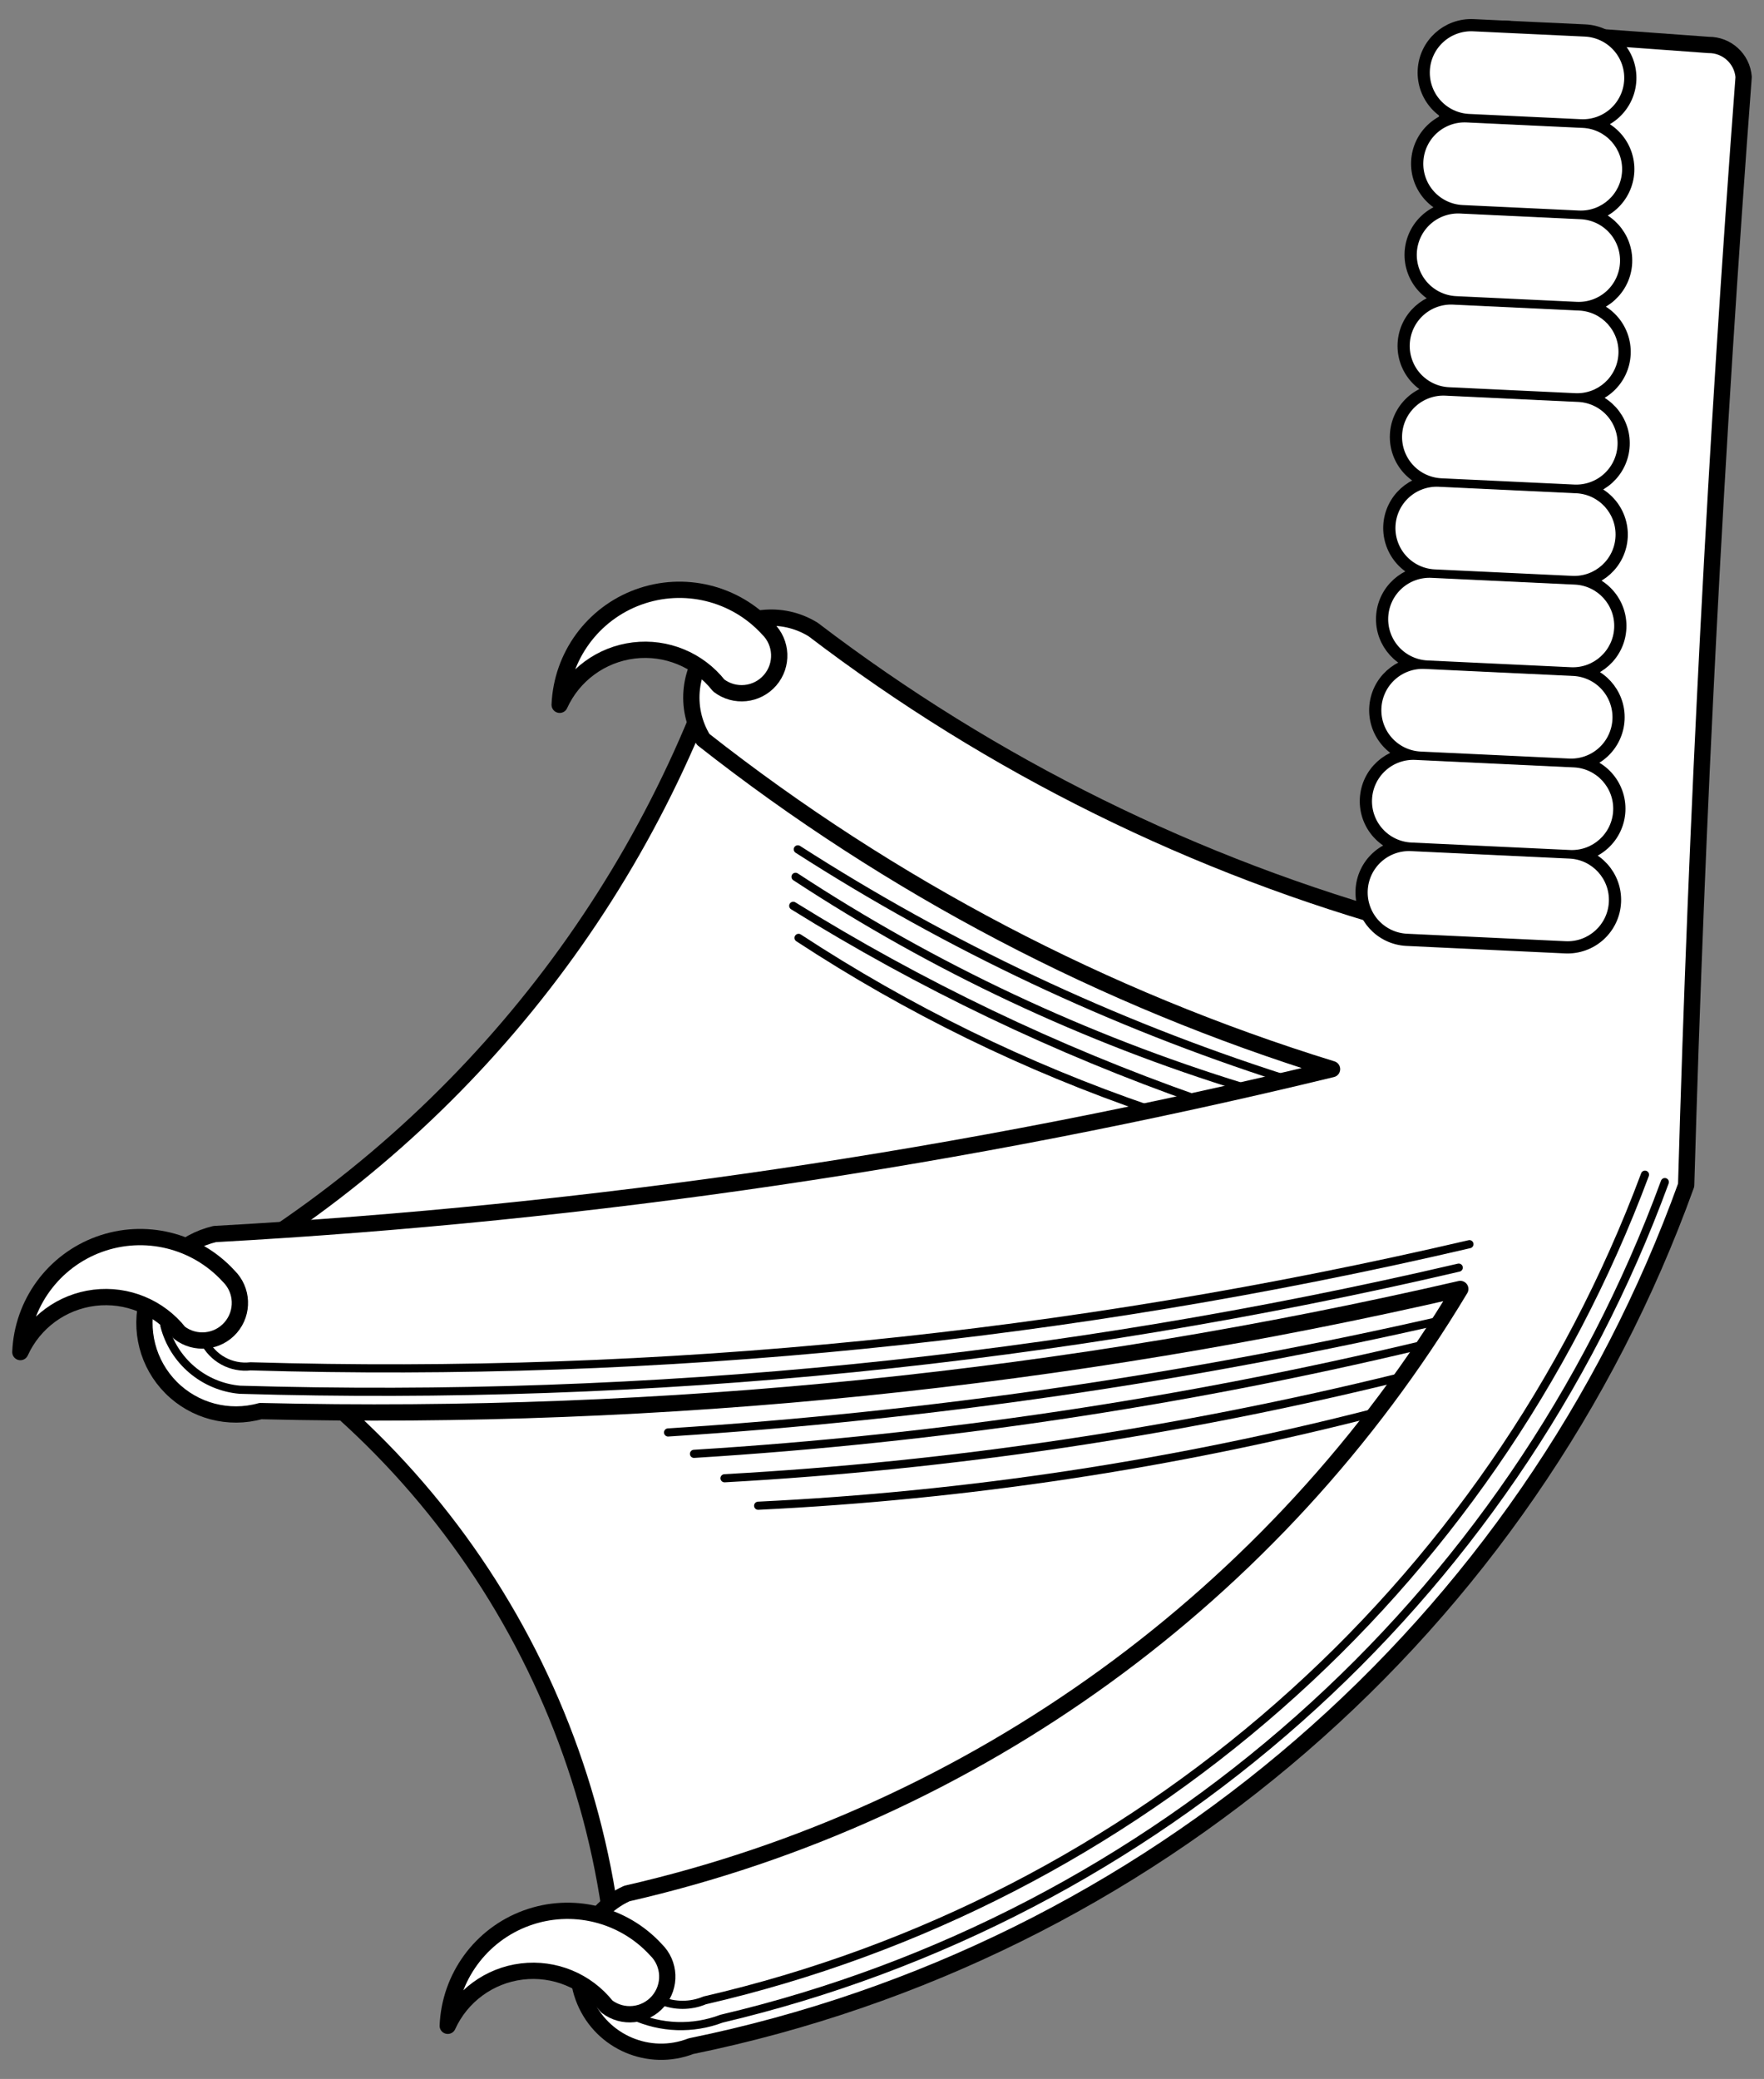 <?xml version="1.0" encoding="UTF-8" standalone="no"?>
<!DOCTYPE svg PUBLIC "-//W3C//DTD SVG 1.1//EN" "http://www.w3.org/Graphics/SVG/1.1/DTD/svg11.dtd">
<svg xmlns:xl="http://www.w3.org/1999/xlink" xmlns="http://www.w3.org/2000/svg" xmlns:dc="http://purl.org/dc/elements/1.1/" version="1.1" viewBox="45 77.037 274.5 323.463" width="274.5" height="323.463">
  <rect x="45" y="77.037" width="274.5" height="323.463" fill="#808080" stroke="none"/>
  <defs>
    <clipPath id="artboard_clip_path">
      <path d="M 45 77.037 L 319.5 77.037 L 319.5 374.999 L 319.5 400.5 L 45 400.5 Z"/>
    </clipPath>
  </defs>
  <g id="Duck_s_Foot" stroke="none" stroke-opacity="1" fill-opacity="1" stroke-dasharray="none" fill="none">
    <title>Duck&apos;s Foot</title>
    <g id="Duck_s_Foot_Layer_2" clip-path="url(#artboard_clip_path)">
      <title>Layer 2</title>
      <g id="Group_617">
        <g id="Graphic_645">
          <path d="M 157.276 178.778 C 189.914 203.406 227.017 221.474 266.532 231.982 L 296.935 265.24 C 265.883 327.11 208.679 371.757 141.12 386.851 C 138.969 341.095 112.767 299.893 72.241 278.541 C 112.173 257.225 142.554 221.582 157.276 178.778 Z" fill="#FFFFFF"/>
          <path d="M 157.276 178.778 C 189.914 203.406 227.017 221.474 266.532 231.982 L 296.935 265.24 C 265.883 327.11 208.679 371.757 141.12 386.851 C 138.969 341.095 112.767 299.893 72.241 278.541 C 112.173 257.225 142.554 221.582 157.276 178.778 Z" stroke="black" stroke-linecap="round" stroke-linejoin="round" stroke-width="2.534"/>
        </g>
        <g id="Graphic_644">
          <path d="M 307.387 261.44 C 309.028 203.903 312.01 146.412 316.331 89.014 C 316.103 86.178 313.72 84.001 310.875 84.031 L 281.418 81.886 C 279.114 81.174 276.618 81.464 274.538 82.685 C 272.459 83.906 270.99 85.946 270.49 88.305 L 264.789 221.08 C 231.025 211.86 199.358 196.206 171.529 174.978 C 166.627 171.959 160.293 172.702 156.222 176.773 C 152.151 180.844 151.408 187.177 154.427 192.08 C 183.617 215.046 216.789 232.438 252.282 243.384 C 195.233 257.226 137.036 265.814 78.42 269.041 C 73.408 270.23 69.43 274.035 68.019 278.99 C 66.609 283.944 67.986 289.275 71.62 292.925 C 75.255 296.576 80.579 297.978 85.54 296.589 C 148.322 298.093 211.046 291.709 272.238 277.587 C 243.604 325.28 196.772 359.246 142.545 371.65 C 136.199 374.537 133.299 381.946 136.001 388.373 C 138.702 394.8 146.025 397.913 152.527 395.398 C 223.968 380.792 282.646 330.034 307.387 261.44 Z" fill="#FFFFFF"/>
          <path d="M 307.387 261.44 C 309.028 203.903 312.01 146.412 316.331 89.014 C 316.103 86.178 313.72 84.001 310.875 84.031 L 281.418 81.886 C 279.114 81.174 276.618 81.464 274.538 82.685 C 272.459 83.906 270.99 85.946 270.49 88.305 L 264.789 221.08 C 231.025 211.86 199.358 196.206 171.529 174.978 C 166.627 171.959 160.293 172.702 156.222 176.773 C 152.151 180.844 151.408 187.177 154.427 192.08 C 183.617 215.046 216.789 232.438 252.282 243.384 C 195.233 257.226 137.036 265.814 78.42 269.041 C 73.408 270.23 69.43 274.035 68.019 278.99 C 66.609 283.944 67.986 289.275 71.62 292.925 C 75.255 296.576 80.579 297.978 85.54 296.589 C 148.322 298.093 211.046 291.709 272.238 277.587 C 243.604 325.28 196.772 359.246 142.545 371.65 C 136.199 374.537 133.299 381.946 136.001 388.373 C 138.702 394.8 146.025 397.913 152.527 395.398 C 223.968 380.792 282.646 330.034 307.387 261.44 Z" stroke="black" stroke-linecap="round" stroke-linejoin="round" stroke-width="2.534"/>
        </g>
        <g id="Graphic_643">
          <path d="M 164.49 174.858 C 159.386 169.287 151.427 167.345 144.331 169.938 C 137.235 172.531 132.403 179.148 132.094 186.697 C 134.201 182.061 138.57 178.858 143.625 178.244 C 148.679 177.63 153.688 179.694 156.844 183.69 C 159.301 185.576 162.802 185.22 164.83 182.878 C 166.858 180.536 166.708 177.02 164.49 174.858 Z" fill="#FFFFFF"/>
          <path d="M 164.49 174.858 C 159.386 169.287 151.427 167.345 144.331 169.938 C 137.235 172.531 132.403 179.148 132.094 186.697 C 134.201 182.061 138.57 178.858 143.625 178.244 C 148.679 177.63 153.688 179.694 156.844 183.69 C 159.301 185.576 162.802 185.22 164.83 182.878 C 166.858 180.536 166.708 177.02 164.49 174.858 Z" stroke="black" stroke-linecap="round" stroke-linejoin="round" stroke-width="2.534"/>
        </g>
        <g id="Graphic_642">
          <path d="M 80.565 275.567 C 75.462 269.997 67.502 268.054 60.406 270.647 C 53.31 273.24 48.479 279.857 48.169 287.406 C 50.276 282.771 54.646 279.568 59.7 278.954 C 64.755 278.34 69.764 280.403 72.919 284.399 C 75.376 286.285 78.878 285.93 80.906 283.587 C 82.933 281.246 82.784 277.729 80.565 275.567 Z" fill="#FFFFFF"/>
          <path d="M 80.565 275.567 C 75.462 269.997 67.502 268.054 60.406 270.647 C 53.31 273.24 48.479 279.857 48.169 287.406 C 50.276 282.771 54.646 279.568 59.7 278.954 C 64.755 278.34 69.764 280.403 72.919 284.399 C 75.376 286.285 78.878 285.93 80.906 283.587 C 82.933 281.246 82.784 277.729 80.565 275.567 Z" stroke="black" stroke-linecap="round" stroke-linejoin="round" stroke-width="2.534"/>
        </g>
        <g id="Graphic_641">
          <path d="M 147.072 380.394 C 141.968 374.823 134.009 372.88 126.912 375.474 C 119.816 378.067 114.985 384.684 114.676 392.232 C 116.782 387.597 121.152 384.394 126.206 383.78 C 131.261 383.166 136.27 385.23 139.425 389.226 C 141.883 391.112 145.384 390.756 147.412 388.414 C 149.439 386.072 149.29 382.555 147.072 380.394 Z" fill="#FFFFFF"/>
          <path d="M 147.072 380.394 C 141.968 374.823 134.009 372.88 126.912 375.474 C 119.816 378.067 114.985 384.684 114.676 392.232 C 116.782 387.597 121.152 384.394 126.206 383.78 C 131.261 383.166 136.27 385.23 139.425 389.226 C 141.883 391.112 145.384 390.756 147.412 388.414 C 149.439 386.072 149.29 382.555 147.072 380.394 Z" stroke="black" stroke-linecap="round" stroke-linejoin="round" stroke-width="2.534"/>
        </g>
        <g id="Graphic_640">
          <path d="M 169.149 209.183 C 192.669 224.297 218.061 236.274 244.682 244.812" stroke="black" stroke-linecap="round" stroke-linejoin="round" stroke-width="1.267"/>
        </g>
        <g id="Graphic_639">
          <path d="M 168.794 213.459 C 190.386 227.628 213.823 238.648 238.509 246.238" stroke="black" stroke-linecap="round" stroke-linejoin="round" stroke-width="1.267"/>
        </g>
        <g id="Graphic_638">
          <path d="M 168.437 217.972 C 188.275 230.3 209.344 240.397 231.381 248.138" stroke="black" stroke-linecap="round" stroke-linejoin="round" stroke-width="1.267"/>
        </g>
        <g id="Graphic_637">
          <path d="M 169.267 222.96 C 186.322 234.133 204.608 243.077 223.897 249.681" stroke="black" stroke-linecap="round" stroke-linejoin="round" stroke-width="1.267"/>
        </g>
        <g id="Graphic_636">
          <path d="M 70.578 283.286 C 71.981 288.771 76.694 292.774 82.334 293.268 C 146.11 295.153 209.862 288.766 271.997 274.267" stroke="black" stroke-linecap="round" stroke-linejoin="round" stroke-width="1.267"/>
        </g>
        <g id="Graphic_635">
          <path d="M 76.754 285.66 C 78.083 288.385 80.988 289.973 84 289.621 C 147.776 291.505 211.528 285.118 273.663 270.619" stroke="black" stroke-linecap="round" stroke-linejoin="round" stroke-width="1.267"/>
        </g>
        <g id="Graphic_634">
          <path d="M 143.498 390.653 C 147.841 392.648 152.802 392.818 157.272 391.126 C 224.959 375.144 280.101 326.248 304.067 260.959" stroke="black" stroke-linecap="round" stroke-linejoin="round" stroke-width="1.267"/>
        </g>
        <g id="Graphic_633">
          <path d="M 147.773 388.275 C 149.977 389.198 152.46 389.198 154.664 388.275 C 221.915 372.741 276.876 324.484 300.978 259.806" stroke="black" stroke-linecap="round" stroke-linejoin="round" stroke-width="1.267"/>
        </g>
        <g id="Graphic_632">
          <path d="M 269.858 282.337 C 230.098 291.441 189.667 297.319 148.96 299.913" stroke="black" stroke-linecap="round" stroke-linejoin="round" stroke-width="1.267"/>
        </g>
        <g id="Graphic_631">
          <path d="M 266.057 286.375 C 228.915 295.241 191.105 300.881 152.993 303.24" stroke="black" stroke-linecap="round" stroke-linejoin="round" stroke-width="1.267"/>
        </g>
        <g id="Graphic_630">
          <path d="M 262.732 291.363 C 228.28 299.833 193.171 305.075 157.748 307.039" stroke="black" stroke-linecap="round" stroke-linejoin="round" stroke-width="1.267"/>
        </g>
        <g id="Graphic_629">
          <path d="M 258.934 296.825 C 227.492 304.898 195.402 309.743 162.978 311.313" stroke="black" stroke-linecap="round" stroke-linejoin="round" stroke-width="1.267"/>
        </g>
        <g id="Graphic_628">
          <path d="M 290.985 96.219 C 292.857 96.306 294.688 95.647 296.074 94.384 C 297.46 93.122 298.288 91.36 298.374 89.488 C 298.557 85.591 295.548 82.284 291.652 82.098 L 274.263 81.279 C 270.367 81.096 267.059 84.105 266.874 88.001 C 266.784 89.874 267.441 91.706 268.702 93.093 C 269.963 94.481 271.724 95.31 273.596 95.4 Z M 290.656 110.424 C 292.528 110.514 294.36 109.856 295.747 108.595 C 297.135 107.334 297.964 105.574 298.054 103.701 C 298.144 101.827 297.485 99.994 296.222 98.606 C 294.959 97.219 293.197 96.39 291.323 96.303 L 273.25 95.45 C 271.376 95.36 269.543 96.019 268.155 97.282 C 266.767 98.544 265.939 100.307 265.852 102.181 C 265.764 104.054 266.424 105.884 267.686 107.27 C 268.949 108.656 270.71 109.484 272.583 109.571 Z M 290.335 124.628 C 294.231 124.811 297.539 121.802 297.724 117.906 C 297.907 114.01 294.898 110.702 291.002 110.516 L 272.236 109.63 C 270.364 109.54 268.532 110.197 267.145 111.458 C 265.757 112.719 264.928 114.479 264.838 116.352 C 264.748 118.226 265.407 120.059 266.67 121.447 C 267.932 122.835 269.695 123.663 271.569 123.75 Z M 290.09 138.842 C 291.962 138.932 293.794 138.274 295.182 137.013 C 296.569 135.753 297.399 133.992 297.488 132.119 C 297.575 130.247 296.916 128.416 295.653 127.03 C 294.391 125.644 292.629 124.817 290.757 124.73 L 271.139 123.801 C 267.242 123.618 263.935 126.627 263.749 130.523 C 263.659 132.396 264.317 134.227 265.577 135.615 C 266.838 137.003 268.599 137.832 270.471 137.921 Z M 289.946 153.055 C 293.843 153.238 297.15 150.229 297.336 146.333 C 297.519 142.436 294.51 139.129 290.613 138.943 L 269.939 137.963 C 268.067 137.876 266.236 138.536 264.85 139.798 C 263.464 141.06 262.637 142.822 262.55 144.694 C 262.462 146.567 263.122 148.398 264.384 149.784 C 265.647 151.169 267.408 151.997 269.281 152.084 Z M 289.642 167.268 C 293.538 167.451 296.846 164.442 297.032 160.546 C 297.122 158.673 296.464 156.842 295.203 155.454 C 293.942 154.067 292.182 153.237 290.309 153.148 L 268.909 152.143 C 265.013 151.96 261.705 154.969 261.519 158.865 C 261.432 160.738 262.092 162.569 263.354 163.955 C 264.616 165.34 266.378 166.168 268.25 166.255 Z M 289.431 181.482 C 293.327 181.665 296.635 178.656 296.821 174.759 C 296.911 172.887 296.253 171.055 294.992 169.667 C 293.731 168.28 291.971 167.45 290.098 167.361 L 267.786 166.314 C 263.889 166.131 260.582 169.14 260.396 173.036 C 260.213 176.933 263.222 180.24 267.119 180.426 Z M 289.152 195.695 C 291.025 195.783 292.856 195.123 294.241 193.86 C 295.627 192.598 296.455 190.837 296.542 188.964 C 296.725 185.068 293.716 181.76 289.819 181.575 L 266.722 180.485 C 262.825 180.302 259.518 183.311 259.332 187.208 C 259.242 189.08 259.9 190.912 261.161 192.299 C 262.421 193.687 264.182 194.516 266.055 194.606 Z M 289.271 209.917 C 291.143 210.007 292.975 209.349 294.362 208.088 C 295.75 206.827 296.579 205.067 296.668 203.194 C 296.756 201.322 296.096 199.491 294.834 198.105 C 293.572 196.719 291.81 195.892 289.938 195.805 L 265.261 194.639 C 261.364 194.456 258.057 197.465 257.871 201.362 C 257.781 203.236 258.44 205.069 259.703 206.456 C 260.965 207.844 262.728 208.673 264.602 208.76 Z M 288.603 224.113 C 290.476 224.201 292.307 223.541 293.693 222.279 C 295.078 221.016 295.906 219.255 295.993 217.382 C 296.176 213.486 293.167 210.178 289.271 209.993 L 264.594 208.827 C 262.721 208.74 260.89 209.399 259.504 210.662 C 258.118 211.924 257.291 213.685 257.204 215.558 C 257.021 219.455 260.03 222.762 263.926 222.948 Z" fill="white"/>
          <path d="M 290.985 96.219 C 292.857 96.306 294.688 95.647 296.074 94.384 C 297.46 93.122 298.288 91.36 298.374 89.488 C 298.557 85.591 295.548 82.284 291.652 82.098 L 274.263 81.279 C 270.367 81.096 267.059 84.105 266.874 88.001 C 266.784 89.874 267.441 91.706 268.702 93.093 C 269.963 94.481 271.724 95.31 273.596 95.4 Z M 290.656 110.424 C 292.528 110.514 294.36 109.856 295.747 108.595 C 297.135 107.334 297.964 105.574 298.054 103.701 C 298.144 101.827 297.485 99.994 296.222 98.606 C 294.959 97.219 293.197 96.39 291.323 96.303 L 273.25 95.45 C 271.376 95.36 269.543 96.019 268.155 97.282 C 266.767 98.544 265.939 100.307 265.852 102.181 C 265.764 104.054 266.424 105.884 267.686 107.27 C 268.949 108.656 270.71 109.484 272.583 109.571 Z M 290.335 124.628 C 294.231 124.811 297.539 121.802 297.724 117.906 C 297.907 114.01 294.898 110.702 291.002 110.516 L 272.236 109.63 C 270.364 109.54 268.532 110.197 267.145 111.458 C 265.757 112.719 264.928 114.479 264.838 116.352 C 264.748 118.226 265.407 120.059 266.67 121.447 C 267.932 122.835 269.695 123.663 271.569 123.75 Z M 290.09 138.842 C 291.962 138.932 293.794 138.274 295.182 137.013 C 296.569 135.753 297.399 133.992 297.488 132.119 C 297.575 130.247 296.916 128.416 295.653 127.03 C 294.391 125.644 292.629 124.817 290.757 124.73 L 271.139 123.801 C 267.242 123.618 263.935 126.627 263.749 130.523 C 263.659 132.396 264.317 134.227 265.577 135.615 C 266.838 137.003 268.599 137.832 270.471 137.921 Z M 289.946 153.055 C 293.843 153.238 297.15 150.229 297.336 146.333 C 297.519 142.436 294.51 139.129 290.613 138.943 L 269.939 137.963 C 268.067 137.876 266.236 138.536 264.85 139.798 C 263.464 141.06 262.637 142.822 262.55 144.694 C 262.462 146.567 263.122 148.398 264.384 149.784 C 265.647 151.169 267.408 151.997 269.281 152.084 Z M 289.642 167.268 C 293.538 167.451 296.846 164.442 297.032 160.546 C 297.122 158.673 296.464 156.842 295.203 155.454 C 293.942 154.067 292.182 153.237 290.309 153.148 L 268.909 152.143 C 265.013 151.96 261.705 154.969 261.519 158.865 C 261.432 160.738 262.092 162.569 263.354 163.955 C 264.616 165.34 266.378 166.168 268.25 166.255 Z M 289.431 181.482 C 293.327 181.665 296.635 178.656 296.821 174.759 C 296.911 172.887 296.253 171.055 294.992 169.667 C 293.731 168.28 291.971 167.45 290.098 167.361 L 267.786 166.314 C 263.889 166.131 260.582 169.14 260.396 173.036 C 260.213 176.933 263.222 180.24 267.119 180.426 Z M 289.152 195.695 C 291.025 195.783 292.856 195.123 294.241 193.86 C 295.627 192.598 296.455 190.837 296.542 188.964 C 296.725 185.068 293.716 181.76 289.819 181.575 L 266.722 180.485 C 262.825 180.302 259.518 183.311 259.332 187.208 C 259.242 189.08 259.9 190.912 261.161 192.299 C 262.421 193.687 264.182 194.516 266.055 194.606 Z M 289.271 209.917 C 291.143 210.007 292.975 209.349 294.362 208.088 C 295.75 206.827 296.579 205.067 296.668 203.194 C 296.756 201.322 296.096 199.491 294.834 198.105 C 293.572 196.719 291.81 195.892 289.938 195.805 L 265.261 194.639 C 261.364 194.456 258.057 197.465 257.871 201.362 C 257.781 203.236 258.44 205.069 259.703 206.456 C 260.965 207.844 262.728 208.673 264.602 208.76 Z M 288.603 224.113 C 290.476 224.201 292.307 223.541 293.693 222.279 C 295.078 221.016 295.906 219.255 295.993 217.382 C 296.176 213.486 293.167 210.178 289.271 209.993 L 264.594 208.827 C 262.721 208.74 260.89 209.399 259.504 210.662 C 258.118 211.924 257.291 213.685 257.204 215.558 C 257.021 219.455 260.03 222.762 263.926 222.948 Z" stroke="black" stroke-linecap="round" stroke-linejoin="round" stroke-width="2.534"/>
        </g>
        <g id="Graphic_627">
          <path d="M 288.606 224.114 C 292.503 224.294 295.809 221.282 295.991 217.386 C 296.176 213.489 293.169 210.179 289.272 209.992 L 264.597 208.829 C 262.724 208.74 260.893 209.399 259.506 210.661 C 258.12 211.922 257.291 213.684 257.203 215.556 C 257.114 217.429 257.773 219.261 259.035 220.647 C 260.297 222.034 262.058 222.863 263.931 222.95 Z" fill="#FFFFFF"/>
          <path d="M 288.606 224.114 C 292.503 224.294 295.809 221.282 295.991 217.386 C 296.176 213.489 293.169 210.179 289.272 209.992 L 264.597 208.829 C 262.724 208.74 260.893 209.399 259.506 210.661 C 258.12 211.922 257.291 213.684 257.203 215.556 C 257.114 217.429 257.773 219.261 259.035 220.647 C 260.297 222.034 262.058 222.863 263.931 222.95 Z" stroke="black" stroke-linecap="round" stroke-linejoin="round" stroke-width="1.267"/>
        </g>
        <g id="Graphic_626">
          <path d="M 289.275 209.922 C 293.172 210.103 296.478 207.091 296.661 203.194 C 296.846 199.297 293.838 195.988 289.941 195.801 L 265.266 194.637 C 263.394 194.548 261.562 195.207 260.175 196.469 C 258.789 197.731 257.96 199.492 257.873 201.365 C 257.784 203.238 258.443 205.069 259.705 206.456 C 260.966 207.843 262.728 208.671 264.6 208.759 Z" fill="#FFFFFF"/>
          <path d="M 289.275 209.922 C 293.172 210.103 296.478 207.091 296.661 203.194 C 296.846 199.297 293.838 195.988 289.941 195.801 L 265.266 194.637 C 263.394 194.548 261.562 195.207 260.175 196.469 C 258.789 197.731 257.96 199.492 257.873 201.365 C 257.784 203.238 258.443 205.069 259.705 206.456 C 260.966 207.843 262.728 208.671 264.6 208.759 Z" stroke="black" stroke-linecap="round" stroke-linejoin="round" stroke-width="1.267"/>
        </g>
        <g id="Graphic_625">
          <path d="M 289.155 195.694 C 291.027 195.782 292.859 195.123 294.246 193.862 C 295.632 192.6 296.461 190.839 296.548 188.966 C 296.637 187.093 295.978 185.262 294.717 183.875 C 293.455 182.488 291.694 181.66 289.821 181.572 L 266.723 180.483 C 264.851 180.394 263.019 181.053 261.632 182.315 C 260.246 183.576 259.417 185.338 259.33 187.21 C 259.241 189.083 259.9 190.915 261.161 192.301 C 262.423 193.688 264.185 194.517 266.057 194.604 Z" fill="#FFFFFF"/>
          <path d="M 289.155 195.694 C 291.027 195.782 292.859 195.123 294.246 193.862 C 295.632 192.6 296.461 190.839 296.548 188.966 C 296.637 187.093 295.978 185.262 294.717 183.875 C 293.455 182.488 291.694 181.66 289.821 181.572 L 266.723 180.483 C 264.851 180.394 263.019 181.053 261.632 182.315 C 260.246 183.576 259.417 185.338 259.33 187.21 C 259.241 189.083 259.9 190.915 261.161 192.301 C 262.423 193.688 264.185 194.517 266.057 194.604 Z" stroke="black" stroke-linecap="round" stroke-linejoin="round" stroke-width="1.267"/>
        </g>
        <g id="Graphic_624">
          <path d="M 289.433 181.484 C 293.33 181.664 296.636 178.652 296.819 174.755 C 297.004 170.859 293.996 167.549 290.099 167.362 L 267.786 166.31 C 265.914 166.221 264.082 166.88 262.695 168.142 C 261.309 169.403 260.48 171.165 260.393 173.038 C 260.304 174.91 260.963 176.742 262.225 178.128 C 263.486 179.515 265.248 180.344 267.12 180.431 Z" fill="#FFFFFF"/>
          <path d="M 289.433 181.484 C 293.33 181.664 296.636 178.652 296.819 174.755 C 297.004 170.859 293.996 167.549 290.099 167.362 L 267.786 166.31 C 265.914 166.221 264.082 166.88 262.695 168.142 C 261.309 169.403 260.48 171.165 260.393 173.038 C 260.304 174.91 260.963 176.742 262.225 178.128 C 263.486 179.515 265.248 180.344 267.12 180.431 Z" stroke="black" stroke-linecap="round" stroke-linejoin="round" stroke-width="1.267"/>
        </g>
        <g id="Graphic_623">
          <path d="M 289.642 167.27 C 293.539 167.451 296.845 164.439 297.028 160.542 C 297.213 156.645 294.205 153.336 290.308 153.149 L 268.915 152.14 C 267.042 152.051 265.211 152.71 263.824 153.972 C 262.437 155.233 261.609 156.995 261.521 158.868 C 261.432 160.74 262.091 162.572 263.353 163.958 C 264.615 165.345 266.376 166.174 268.249 166.261 Z" fill="#FFFFFF"/>
          <path d="M 289.642 167.27 C 293.539 167.451 296.845 164.439 297.028 160.542 C 297.213 156.645 294.205 153.336 290.308 153.149 L 268.915 152.14 C 267.042 152.051 265.211 152.71 263.824 153.972 C 262.437 155.233 261.609 156.995 261.521 158.868 C 261.432 160.74 262.091 162.572 263.353 163.958 C 264.615 165.345 266.376 166.174 268.249 166.261 Z" stroke="black" stroke-linecap="round" stroke-linejoin="round" stroke-width="1.267"/>
        </g>
        <g id="Graphic_622">
          <path d="M 289.947 153.062 C 291.82 153.15 293.651 152.491 295.038 151.23 C 296.425 149.968 297.253 148.207 297.341 146.334 C 297.43 144.461 296.771 142.63 295.509 141.243 C 294.247 139.856 292.486 139.028 290.613 138.94 L 269.945 137.965 C 268.073 137.876 266.241 138.535 264.854 139.797 C 263.468 141.059 262.639 142.82 262.552 144.693 C 262.463 146.566 263.122 148.397 264.384 149.784 C 265.645 151.171 267.407 151.999 269.279 152.087 Z" fill="#FFFFFF"/>
          <path d="M 289.947 153.062 C 291.82 153.15 293.651 152.491 295.038 151.23 C 296.425 149.968 297.253 148.207 297.341 146.334 C 297.43 144.461 296.771 142.63 295.509 141.243 C 294.247 139.856 292.486 139.028 290.613 138.94 L 269.945 137.965 C 268.073 137.876 266.241 138.535 264.854 139.797 C 263.468 141.059 262.639 142.82 262.552 144.693 C 262.463 146.566 263.122 148.397 264.384 149.784 C 265.645 151.171 267.407 151.999 269.279 152.087 Z" stroke="black" stroke-linecap="round" stroke-linejoin="round" stroke-width="1.267"/>
        </g>
        <g id="Graphic_621">
          <path d="M 290.096 138.846 C 293.993 139.026 297.298 136.014 297.481 132.118 C 297.666 128.221 294.658 124.911 290.762 124.724 L 271.14 123.799 C 269.267 123.71 267.436 124.369 266.049 125.631 C 264.662 126.893 263.834 128.654 263.746 130.527 C 263.657 132.399 264.316 134.231 265.578 135.618 C 266.84 137.004 268.601 137.833 270.474 137.92 Z" fill="#FFFFFF"/>
          <path d="M 290.096 138.846 C 293.993 139.026 297.298 136.014 297.481 132.118 C 297.666 128.221 294.658 124.911 290.762 124.724 L 271.14 123.799 C 269.267 123.71 267.436 124.369 266.049 125.631 C 264.662 126.893 263.834 128.654 263.746 130.527 C 263.657 132.399 264.316 134.231 265.578 135.618 C 266.84 137.004 268.601 137.833 270.474 137.92 Z" stroke="black" stroke-linecap="round" stroke-linejoin="round" stroke-width="1.267"/>
        </g>
        <g id="Graphic_620">
          <path d="M 290.331 124.634 C 292.204 124.723 294.035 124.064 295.422 122.802 C 296.809 121.54 297.637 119.779 297.725 117.906 C 297.814 116.033 297.155 114.202 295.893 112.815 C 294.631 111.428 292.87 110.6 290.997 110.512 L 272.236 109.627 C 270.363 109.538 268.531 110.197 267.145 111.459 C 265.758 112.721 264.93 114.482 264.842 116.355 C 264.753 118.228 265.412 120.059 266.674 121.446 C 267.936 122.833 269.697 123.661 271.57 123.749 Z" fill="#FFFFFF"/>
          <path d="M 290.331 124.634 C 292.204 124.723 294.035 124.064 295.422 122.802 C 296.809 121.54 297.637 119.779 297.725 117.906 C 297.814 116.033 297.155 114.202 295.893 112.815 C 294.631 111.428 292.87 110.6 290.997 110.512 L 272.236 109.627 C 270.363 109.538 268.531 110.197 267.145 111.459 C 265.758 112.721 264.93 114.482 264.842 116.355 C 264.753 118.228 265.412 120.059 266.674 121.446 C 267.936 122.833 269.697 123.661 271.57 123.749 Z" stroke="black" stroke-linecap="round" stroke-linejoin="round" stroke-width="1.267"/>
        </g>
        <g id="Graphic_619">
          <path d="M 290.662 110.426 C 294.558 110.607 297.864 107.595 298.047 103.698 C 298.232 99.801 295.224 96.492 291.327 96.305 L 273.249 95.452 C 271.377 95.363 269.545 96.022 268.159 97.284 C 266.772 98.546 265.943 100.307 265.856 102.18 C 265.767 104.053 266.426 105.884 267.688 107.271 C 268.949 108.657 270.711 109.486 272.584 109.574 Z" fill="#FFFFFF"/>
          <path d="M 290.662 110.426 C 294.558 110.607 297.864 107.595 298.047 103.698 C 298.232 99.801 295.224 96.492 291.327 96.305 L 273.249 95.452 C 271.377 95.363 269.545 96.022 268.159 97.284 C 266.772 98.546 265.943 100.307 265.856 102.18 C 265.767 104.053 266.426 105.884 267.688 107.271 C 268.949 108.657 270.711 109.486 272.584 109.574 Z" stroke="black" stroke-linecap="round" stroke-linejoin="round" stroke-width="1.267"/>
        </g>
        <g id="Graphic_618">
          <path d="M 290.984 96.218 C 292.856 96.307 294.688 95.648 296.075 94.386 C 297.461 93.124 298.29 91.363 298.377 89.49 C 298.466 87.618 297.807 85.786 296.546 84.399 C 295.284 83.013 293.522 82.184 291.65 82.097 L 274.263 81.277 C 272.391 81.188 270.559 81.847 269.172 83.109 C 267.786 84.37 266.957 86.132 266.87 88.004 C 266.781 89.877 267.44 91.709 268.701 93.095 C 269.963 94.482 271.725 95.311 273.597 95.398 Z" fill="#FFFFFF"/>
          <path d="M 290.984 96.218 C 292.856 96.307 294.688 95.648 296.075 94.386 C 297.461 93.124 298.29 91.363 298.377 89.49 C 298.466 87.618 297.807 85.786 296.546 84.399 C 295.284 83.013 293.522 82.184 291.65 82.097 L 274.263 81.277 C 272.391 81.188 270.559 81.847 269.172 83.109 C 267.786 84.37 266.957 86.132 266.87 88.004 C 266.781 89.877 267.44 91.709 268.701 93.095 C 269.963 94.482 271.725 95.311 273.597 95.398 Z" stroke="black" stroke-linecap="round" stroke-linejoin="round" stroke-width="1.267"/>
        </g>
      </g>
    </g>
  </g>
</svg>
